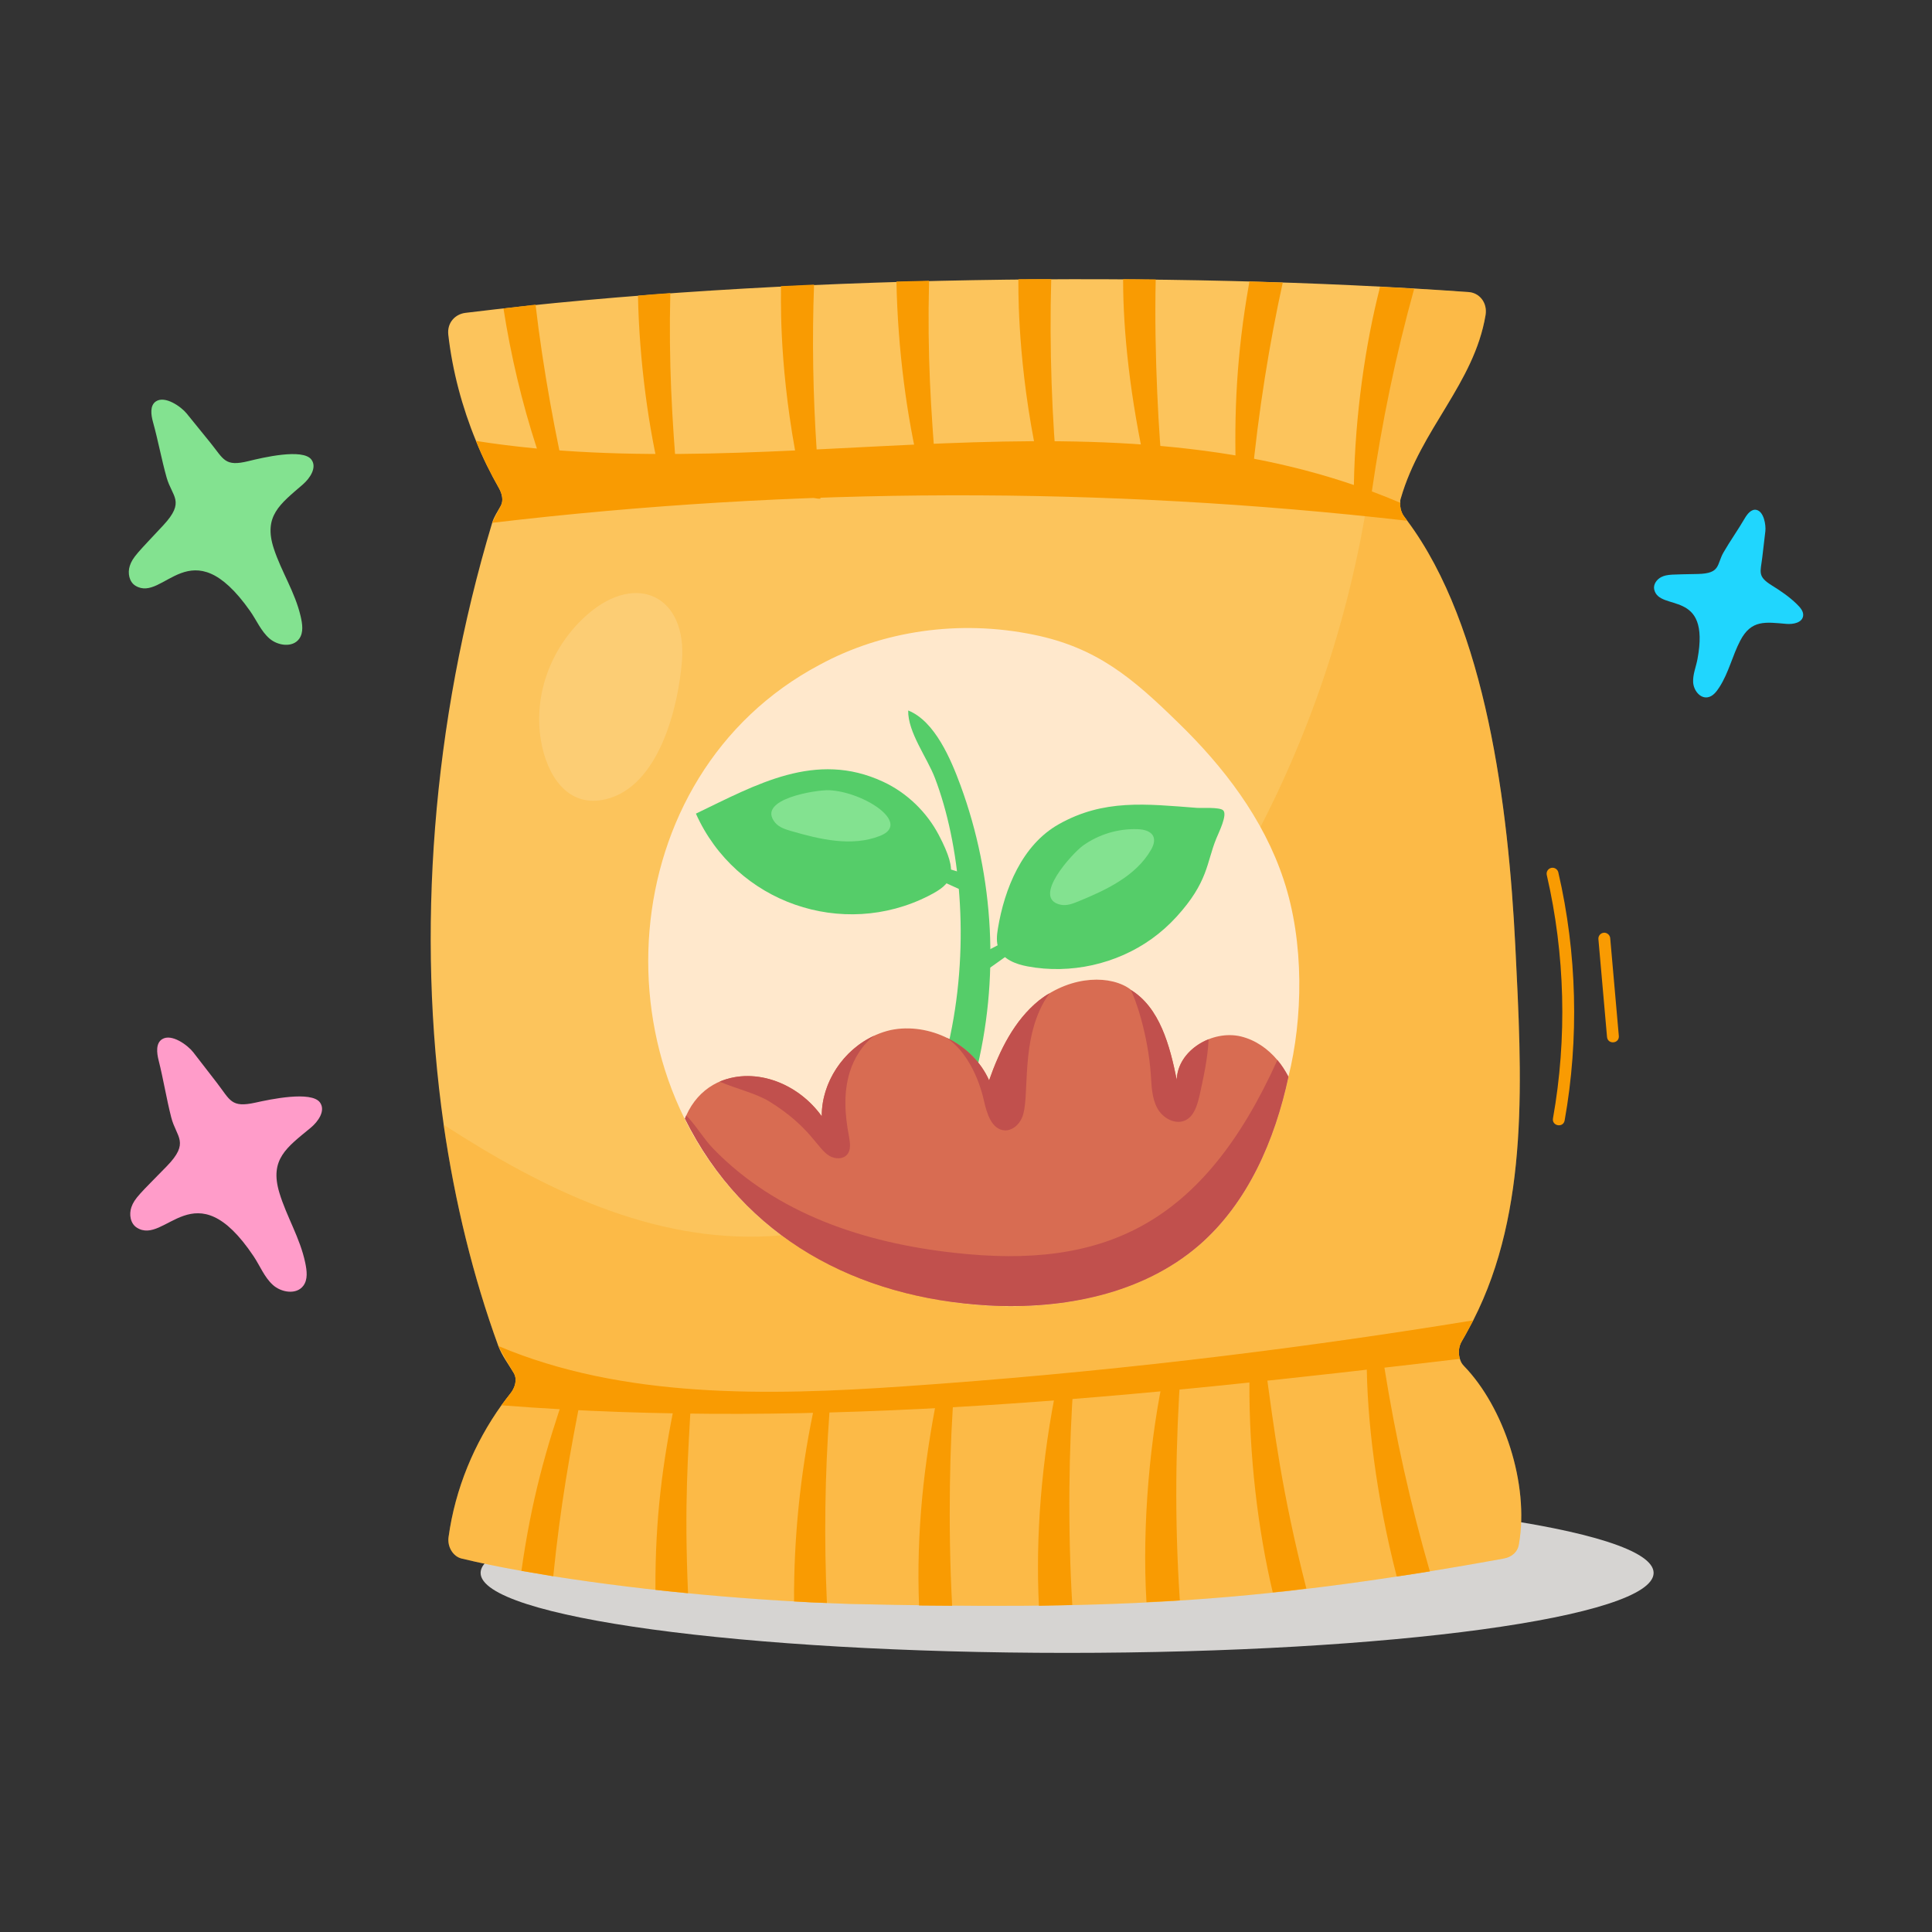 <svg width="130" height="130" viewBox="0 0 130 130" fill="none" xmlns="http://www.w3.org/2000/svg">
<rect x="0" y="0" width="130" height="130" fill="#333333" stroke="none"/>
<g id="fertilizer 1">
<g id="_x33_6_6_">
<g id="Group">
<g id="Group_2">
<g id="Group_3">
<g id="Group_4">
<g id="Group_5">
<path id="Vector" d="M71.803 111.219C93.599 111.219 111.268 108.81 111.268 105.837C111.268 102.865 93.599 100.455 71.803 100.455C50.008 100.455 32.339 102.865 32.339 105.837C32.339 108.81 50.008 111.219 71.803 111.219Z" fill="#D6D4D2"/>
</g>
</g>
<g id="Group_6">
<g id="Group_7">
<g id="Group_8">
<g id="Group_9">
<g id="Group_10">
<path id="Vector_2" d="M102.205 103.904C102.118 104.474 101.669 104.785 101.186 104.871C83.782 108.036 73.948 108.294 57.263 107.928C50.89 107.716 43.759 107.092 37.228 106.063C36.502 105.942 35.777 105.821 35.086 105.7C33.635 105.441 32.271 105.165 31.062 104.871C30.492 104.733 30.095 104.094 30.181 103.438C30.63 100.156 31.925 97.099 33.739 94.56C33.946 94.284 34.136 94.025 34.343 93.766C34.654 93.385 34.827 92.816 34.568 92.384C34.205 91.779 33.773 91.209 33.532 90.57C31.839 85.924 30.613 80.915 29.853 75.682V75.665C28.022 62.832 29.058 48.686 33.117 35.179C33.238 34.765 33.497 34.402 33.704 34.022C33.894 33.659 33.773 33.21 33.583 32.865C33.014 31.863 32.478 30.792 32.029 29.669C31.096 27.407 30.44 24.954 30.164 22.519C30.077 21.707 30.63 21.137 31.321 21.051C52.327 18.479 78.868 18.225 98.819 19.652C99.545 19.704 100.097 20.36 99.959 21.206C99.182 25.818 95.607 28.858 94.26 33.521C94.225 33.625 94.208 33.711 94.225 33.832C94.191 34.16 94.294 34.523 94.501 34.782C94.57 34.868 94.622 34.955 94.691 35.041C100.011 42.174 101.497 54.334 101.963 63.678C102.395 72.4 102.93 81.416 99.13 88.843C98.871 89.327 98.629 89.793 98.353 90.259C98.146 90.622 98.111 91.054 98.232 91.434C98.284 91.624 98.37 91.779 98.508 91.917C101.186 94.681 102.913 99.862 102.205 103.904Z" fill="#FCC45C"/>
</g>
</g>
<g id="Group_11">
<g id="Group_12">
<path id="Vector_3" d="M94.691 35.041C74.259 32.709 53.55 32.761 33.117 35.179C33.307 34.799 33.497 34.402 33.704 34.022C33.894 33.659 33.773 33.21 33.583 32.865C33.014 31.863 32.478 30.792 32.029 29.669C52.656 32.926 74.615 25.459 94.225 33.832C94.191 34.16 94.294 34.523 94.501 34.782C94.57 34.868 94.622 34.955 94.691 35.041Z" fill="#F99B02"/>
</g>
</g>
<g id="Group_13">
<g id="Group_14">
<path id="Vector_4" d="M98.353 90.259C98.146 90.622 98.111 91.054 98.232 91.434C76.798 93.973 55.191 96.235 33.739 94.56C33.946 94.284 34.136 94.025 34.343 93.765C34.654 93.385 34.827 92.815 34.568 92.384C34.205 91.779 33.86 91.175 33.532 90.57C41.891 94.111 51.667 93.921 60.856 93.282C73.689 92.401 86.453 90.915 99.13 88.843C98.871 89.326 98.629 89.793 98.353 90.259Z" fill="#F99B02"/>
</g>
</g>
</g>
<g id="Group_15" opacity="0.23">
<g id="Group_16">
<path id="Vector_5" d="M102.205 103.904C102.118 104.474 101.669 104.785 101.186 104.871C83.782 108.035 73.948 108.294 57.263 107.928C50.89 107.716 43.759 107.092 37.228 106.063C36.502 105.942 35.777 105.821 35.086 105.7C33.635 105.441 32.271 105.165 31.062 104.871C30.492 104.733 30.095 104.094 30.181 103.438C30.63 100.156 31.925 97.099 33.739 94.56C33.946 94.284 34.136 94.025 34.343 93.765C34.654 93.385 34.827 92.815 34.568 92.384C34.205 91.779 33.773 91.209 33.532 90.57C31.839 85.924 30.613 80.915 29.853 75.682C36.606 80.052 43.912 83.609 51.788 83.178C61.011 82.677 69.094 76.718 75.191 69.792C87.264 56.061 93.672 37.545 92.826 19.306C93.332 19.306 97.95 19.59 98.819 19.652C99.545 19.703 100.097 20.36 99.959 21.206C99.182 25.818 95.607 28.858 94.26 33.521C94.225 33.625 94.208 33.711 94.225 33.832C94.191 34.16 94.294 34.523 94.501 34.782C94.57 34.868 94.622 34.955 94.691 35.041C100.011 42.174 101.496 54.334 101.963 63.678C102.395 72.4 102.93 81.416 99.13 88.843C98.871 89.326 98.629 89.793 98.353 90.259C98.146 90.622 98.111 91.054 98.232 91.434C98.284 91.624 98.37 91.779 98.508 91.917C101.186 94.681 102.913 99.862 102.205 103.904Z" fill="#F99B02"/>
</g>
</g>
<g id="Group_17">
<g id="Group_18">
<path id="Vector_6" d="M86.695 72.452C85.779 76.718 83.966 80.932 80.684 83.782C73.34 90.129 59.157 88.73 51.546 82.297C39.87 72.464 41.105 52.174 55.156 44.73C59.362 42.444 64.55 41.677 69.561 42.71C73.81 43.573 76.228 45.646 79.233 48.582C82.325 51.57 85.019 55.094 86.366 59.17C87.791 63.427 87.661 68.591 86.695 72.452Z" fill="#FFE8CC"/>
</g>
</g>
<g id="Group_19">
<g id="Group_20">
<path id="Vector_7" d="M46.826 54.747C50.874 52.805 54.877 50.486 59.421 52.6C61.018 53.342 62.359 54.637 63.175 56.196C64.542 58.811 64.116 59.448 62.486 60.278C56.709 63.222 49.516 60.763 46.826 54.747Z" fill="#55CD69"/>
</g>
</g>
<g id="Group_21">
<g id="Group_22">
<path id="Vector_8" d="M79.161 61.692C81.305 59.343 81.177 58.059 81.835 56.44C82.016 55.996 82.607 54.819 82.305 54.526C82.069 54.295 80.855 54.384 80.534 54.359C77.094 54.098 74.267 53.754 71.237 55.464C68.778 56.852 67.586 59.8 67.145 62.491C67.072 62.938 67.024 63.413 67.198 63.832C67.502 64.566 68.362 64.879 69.142 65.026C72.026 65.567 75.121 64.879 77.504 63.168C78.106 62.735 78.661 62.239 79.161 61.692Z" fill="#55CD69"/>
</g>
</g>
<g id="Group_23">
<g id="Group_24">
<path id="Vector_9" d="M60.93 78.056C63.538 77.761 64.974 74.898 65.625 72.356C67.266 65.946 66.913 59.041 64.625 52.832C63.999 51.133 62.912 48.52 61.11 47.807C61.08 49.271 62.383 50.97 62.909 52.35C64.599 56.781 65.269 63.368 63.938 69.702C63.705 70.809 62.165 77.916 60.93 78.056Z" fill="#55CD69"/>
</g>
</g>
<g id="Group_25">
<g id="Group_26">
<path id="Vector_10" d="M64.904 59.985C65.303 60.166 65.826 60.216 65.755 59.797C65.706 59.505 65.641 59.191 65.286 58.967C65.003 58.789 65.048 58.826 60.505 57.48C60.681 57.532 61.008 58.074 61.192 58.198C61.844 58.634 64.359 59.738 64.904 59.985Z" fill="#55CD69"/>
</g>
</g>
<g id="Group_27">
<g id="Group_28">
<path id="Vector_11" d="M66.301 65.339C65.945 65.593 65.441 65.743 65.43 65.318C65.423 65.021 65.427 64.701 65.732 64.413C65.975 64.184 65.939 64.229 70.141 62.039C69.977 62.124 69.76 62.718 69.603 62.875C69.046 63.428 66.79 64.993 66.301 65.339Z" fill="#55CD69"/>
</g>
</g>
<g id="Group_29">
<g id="Group_30">
<path id="Vector_12" d="M86.695 72.452C85.779 76.718 83.966 80.932 80.684 83.782C76.867 87.081 71.53 88.117 66.504 87.841C57.652 87.332 50.073 83.289 46.088 75.267C46.123 75.198 46.14 75.129 46.175 75.06C47.857 71.307 52.875 71.725 55.294 75.112C55.274 72.492 57.238 69.923 59.94 69.308C62.527 68.777 65.457 70.231 66.555 72.694C67.264 70.673 68.248 68.669 69.906 67.322C72.198 65.559 74.811 65.634 76.072 66.579V66.597C78.041 67.788 78.715 70.362 79.181 72.659C79.236 70.676 81.569 69.281 83.499 69.74C84.484 69.982 85.313 70.569 85.952 71.329C86.246 71.675 86.487 72.055 86.695 72.452Z" fill="#D86C52"/>
</g>
</g>
<g id="Group_31">
<g id="Group_32">
<path id="Vector_13" d="M38.264 33.141C37.832 33.21 37.59 33.055 37.159 33.106C36.779 32.139 36.433 31.155 36.123 30.17C35.121 27.096 34.378 23.953 33.877 20.757C34.602 20.671 35.311 20.584 36.036 20.498C36.533 24.794 37.414 29.546 38.264 33.141Z" fill="#F99B02"/>
</g>
</g>
<g id="Group_33">
<g id="Group_34">
<path id="Vector_14" d="M45.57 32.416C45.121 32.416 44.914 32.226 44.482 32.226C43.669 28.971 43.013 24.353 42.928 19.893C43.653 19.825 44.378 19.773 45.104 19.721C44.991 24.446 45.219 28.198 45.57 32.416Z" fill="#F99B02"/>
</g>
</g>
<g id="Group_35">
<g id="Group_36">
<path id="Vector_15" d="M55.208 33.556C55.087 33.556 54.983 33.556 54.88 33.521C54.88 33.521 54.88 33.521 54.862 33.521C54.638 33.469 54.431 33.383 54.12 33.383C53.878 32.364 53.671 31.345 53.498 30.308C52.368 24.029 52.572 19.769 52.548 19.254C53.291 19.22 54.033 19.185 54.776 19.151C54.638 22.847 54.707 26.543 54.949 30.239C55.035 31.593 55.105 32.352 55.208 33.556Z" fill="#F99B02"/>
</g>
</g>
<g id="Group_37">
<g id="Group_38">
<path id="Vector_16" d="M62.98 31.828C62.548 31.846 62.341 31.656 61.892 31.656C61.032 28.111 60.406 23.528 60.32 18.944C61.046 18.926 61.788 18.909 62.514 18.892C62.392 24.036 62.64 27.511 62.98 31.828Z" fill="#F99B02"/>
</g>
</g>
<g id="Group_39">
<g id="Group_40">
<path id="Vector_17" d="M71.184 32.416C70.752 32.416 70.545 32.226 70.096 32.226C69.906 31.397 69.734 30.55 69.578 29.704C68.407 23.572 68.534 18.971 68.525 18.788C69.25 18.788 69.993 18.771 70.735 18.788C70.604 23.405 70.782 28.228 71.184 32.416Z" fill="#F99B02"/>
</g>
</g>
<g id="Group_41">
<g id="Group_42">
<path id="Vector_18" d="M78.249 31.984C77.799 31.984 77.592 31.794 77.16 31.794C76.03 26.709 75.571 22.306 75.571 18.788C76.297 18.788 77.04 18.805 77.765 18.805C77.648 23.888 77.993 29.626 78.249 31.984Z" fill="#F99B02"/>
</g>
</g>
<g id="Group_43">
<g id="Group_44">
<path id="Vector_19" d="M86.314 19.013C85.445 22.96 84.67 27.637 84.207 32.571C83.775 32.485 83.603 32.278 83.171 32.191C83.019 27.795 83.217 23.782 84.035 19.151C84.052 19.082 84.052 19.013 84.069 18.944C84.812 18.961 85.572 18.995 86.314 19.013Z" fill="#F99B02"/>
</g>
</g>
<g id="Group_45">
<g id="Group_46">
<path id="Vector_20" d="M95.158 19.427C93.914 23.901 92.981 28.443 92.308 33.072C92.239 33.556 92.17 34.039 92.101 34.54C91.669 34.437 91.513 34.212 91.082 34.126C91.082 33.625 91.082 33.141 91.099 32.64C91.183 27.901 91.878 23.13 92.861 19.306C93.638 19.341 94.398 19.375 95.158 19.427Z" fill="#F99B02"/>
</g>
</g>
<g id="Group_47">
<g id="Group_48">
<path id="Vector_21" d="M39.18 93.558C38.343 97.736 37.705 101.36 37.228 106.063C36.502 105.942 35.777 105.821 35.086 105.7C35.752 100.954 36.748 97.422 38.074 93.61C38.523 93.662 38.748 93.489 39.18 93.558Z" fill="#F99B02"/>
</g>
</g>
<g id="Group_49">
<g id="Group_50">
<path id="Vector_22" d="M46.296 107.203C45.57 107.134 44.845 107.065 44.102 106.978C44.081 102.074 44.596 98.425 45.415 94.335C45.846 94.335 46.054 94.145 46.503 94.128C46.304 97.899 46.033 101.081 46.296 107.203Z" fill="#F99B02"/>
</g>
</g>
<g id="Group_51">
<g id="Group_52">
<path id="Vector_23" d="M55.812 95.026C55.501 99.327 55.45 103.593 55.64 107.859C54.932 107.842 54.189 107.807 53.429 107.756C53.412 103.489 53.843 99.24 54.707 95.061C54.707 94.992 54.724 94.923 54.742 94.853C55.191 94.853 55.381 94.663 55.83 94.663C55.812 94.784 55.812 94.905 55.812 95.026Z" fill="#F99B02"/>
</g>
</g>
<g id="Group_53">
<g id="Group_54">
<path id="Vector_24" d="M64.068 108.049C63.343 108.049 62.6 108.032 61.84 108.032C61.65 103.078 62.162 98.471 63.118 93.696C63.568 93.679 63.775 93.489 64.207 93.489C63.913 96.857 63.774 102.65 64.068 108.049Z" fill="#F99B02"/>
</g>
</g>
<g id="Group_55">
<g id="Group_56">
<path id="Vector_25" d="M72.152 107.997C71.409 108.015 70.666 108.032 69.906 108.049C69.677 103.472 70.058 98.277 71.167 92.954C71.616 92.936 71.823 92.764 72.255 92.746C71.91 97.411 71.842 102.834 72.152 107.997Z" fill="#F99B02"/>
</g>
</g>
<g id="Group_57">
<g id="Group_58">
<path id="Vector_26" d="M79.388 107.687C78.646 107.738 77.886 107.773 77.143 107.807C76.83 102.593 77.398 96.599 78.37 92.228C78.819 92.228 79.026 92.038 79.457 92.021C79.104 97.153 79.022 102.124 79.388 107.687Z" fill="#F99B02"/>
</g>
</g>
<g id="Group_59">
<g id="Group_60">
<path id="Vector_27" d="M87.903 106.892C87.144 106.996 86.384 107.082 85.641 107.151C84.635 102.903 84.048 97.948 84.069 93.023C84.069 92.729 84.087 92.435 84.087 92.142C84.518 92.055 84.691 91.831 85.123 91.745C85.735 96.232 86.246 100.408 87.903 106.892Z" fill="#F99B02"/>
</g>
</g>
<g id="Group_61">
<g id="Group_62">
<path id="Vector_28" d="M96.211 105.735C95.451 105.856 94.709 105.977 93.983 106.08C92.594 100.697 91.963 95.394 91.963 91.503C92.394 91.399 92.55 91.157 92.981 91.054C93.033 91.382 93.085 91.693 93.154 92.021C93.897 96.684 94.916 101.244 96.211 105.735Z" fill="#F99B02"/>
</g>
</g>
</g>
<g id="Group_63">
<g id="Group_64">
<path id="Vector_29" d="M58.835 69.688C58.041 70.276 57.471 71.191 57.177 72.141C56.745 73.54 56.849 75.025 57.125 76.459C57.194 76.873 57.281 77.374 57.004 77.685C56.728 78.013 56.21 77.996 55.83 77.789C54.979 77.303 54.59 75.874 51.788 74.127C50.855 73.557 49.543 73.264 48.42 72.78C50.908 71.744 53.764 72.969 55.294 75.112C55.277 72.832 56.762 70.621 58.835 69.688Z" fill="#C1504D"/>
</g>
</g>
<g id="Group_65">
<g id="Group_66">
<path id="Vector_30" d="M69.906 67.322C70.131 67.15 70.355 66.977 70.614 66.838C68.495 69.778 69.402 73.996 68.732 75.284C68.525 75.716 68.093 76.079 67.609 76.062C66.728 76.01 66.4 74.922 66.21 74.075C65.859 72.505 65.027 70.719 63.688 69.827C64.932 70.414 65.986 71.416 66.555 72.694C67.264 70.673 68.248 68.669 69.906 67.322Z" fill="#C1504D"/>
</g>
</g>
<g id="Group_67">
<g id="Group_68">
<path id="Vector_31" d="M81.323 69.93C81.271 71.208 80.978 72.504 80.701 73.782C80.546 74.386 80.356 75.077 79.786 75.371C79.112 75.716 78.231 75.25 77.869 74.559C77.506 73.885 77.489 73.091 77.437 72.314C77.252 69.618 76.387 67.122 76.072 66.597C78.041 67.788 78.715 70.362 79.181 72.659C79.216 71.416 80.148 70.397 81.323 69.93Z" fill="#C1504D"/>
</g>
</g>
<g id="Group_69">
<g id="Group_70">
<path id="Vector_32" d="M86.695 72.452C85.779 76.718 83.966 80.932 80.684 83.782C76.867 87.081 71.53 88.117 66.504 87.841C57.652 87.332 50.073 83.289 46.088 75.267C46.123 75.198 46.14 75.129 46.175 75.06C46.831 75.716 47.349 76.632 47.988 77.288C52.256 81.689 58.179 83.635 64.224 84.3C74.234 85.428 80.927 82.471 85.952 71.329C86.246 71.675 86.487 72.055 86.695 72.452Z" fill="#C1504D"/>
</g>
</g>
<g id="Group_71">
<g id="Group_72">
<path id="Vector_33" d="M72.867 56.902C73.928 56.142 75.245 55.745 76.55 55.793C77.486 55.827 77.958 56.305 77.448 57.185C76.429 58.947 74.446 59.88 72.563 60.651C72.183 60.807 71.773 60.963 71.371 60.878C69.348 60.452 72.201 57.379 72.867 56.902Z" fill="#83E290"/>
</g>
</g>
<g id="Group_73">
<g id="Group_74">
<path id="Vector_34" d="M55.803 53.172C58.145 53.29 61.358 55.403 59.212 56.246C57.318 56.99 55.185 56.486 53.231 55.917C52.837 55.802 52.419 55.67 52.157 55.353C50.839 53.761 54.985 53.132 55.803 53.172Z" fill="#83E290"/>
</g>
</g>
</g>
</g>
<g id="Group_75">
<g id="Group_76">
<path id="Vector_35" d="M21.534 74.188C20.958 73.378 18.154 73.979 17.194 74.192C15.538 74.558 15.503 74.036 14.583 72.847C14.057 72.167 13.532 71.487 13.006 70.808C12.639 70.334 11.544 69.519 10.906 69.927C10.473 70.203 10.547 70.846 10.672 71.344C10.994 72.616 11.199 73.928 11.523 75.191C11.867 76.535 12.797 76.86 11.21 78.486C9.451 80.289 9.05 80.623 8.84 81.233C8.675 81.712 8.772 82.322 9.197 82.599C11.133 83.857 13.086 78.585 17.064 84.53C17.495 85.173 17.781 85.929 18.352 86.452C18.922 86.975 19.946 87.137 20.409 86.517C20.729 86.09 20.648 85.496 20.54 84.974C20.189 83.289 19.286 81.875 18.8 80.263C18.117 78.002 19.297 77.214 20.902 75.888C21.419 75.462 21.92 74.732 21.534 74.188Z" fill="#FF9CC9"/>
</g>
</g>
<g id="Group_77">
<g id="Group_78">
<path id="Vector_36" d="M121.327 41.453C121.376 41.146 121.136 40.877 120.914 40.66C120.39 40.146 119.832 39.771 119.212 39.385C118.231 38.773 118.463 38.502 118.582 37.485C118.65 36.903 118.718 36.321 118.787 35.739C118.834 35.334 118.689 34.415 118.184 34.309C117.842 34.237 117.571 34.585 117.395 34.887C116.944 35.66 116.418 36.397 115.973 37.167C115.5 37.985 115.798 38.587 114.25 38.622C112.533 38.661 112.178 38.632 111.785 38.829C111.476 38.984 111.233 39.327 111.308 39.664C111.65 41.201 115.116 39.565 114.218 44.357C114.121 44.876 113.899 45.38 113.928 45.907C113.956 46.434 114.377 47.001 114.899 46.921C115.258 46.865 115.502 46.537 115.699 46.231C116.331 45.244 116.566 44.124 117.098 43.107C117.844 41.681 118.794 41.86 120.208 41.98C120.663 42.018 121.256 41.902 121.327 41.453Z" fill="#20D6FE"/>
</g>
</g>
<g id="Group_79">
<g id="Group_80">
<path id="Vector_37" d="M20.954 30.926C20.374 30.149 17.652 30.798 16.72 31.027C15.113 31.422 15.067 30.914 14.143 29.775C13.615 29.124 13.087 28.473 12.558 27.821C12.19 27.367 11.103 26.597 10.49 27.01C10.074 27.289 10.16 27.915 10.294 28.397C10.637 29.631 10.867 30.906 11.211 32.131C11.577 33.434 12.492 33.73 10.981 35.352C9.306 37.151 8.921 37.486 8.731 38.085C8.581 38.557 8.689 39.15 9.11 39.41C11.027 40.594 12.812 35.406 16.828 41.115C17.263 41.733 17.559 42.464 18.128 42.961C18.696 43.458 19.698 43.593 20.136 42.978C20.438 42.555 20.346 41.976 20.229 41.469C19.849 39.834 18.936 38.475 18.424 36.913C17.707 34.724 18.84 33.928 20.376 32.599C20.87 32.171 21.343 31.447 20.954 30.926Z" fill="#83E290"/>
</g>
</g>
</g>
<g id="Group_81" opacity="0.15">
<g id="Group_82">
<path id="Vector_38" d="M45.885 44.507C45.635 47.586 44.347 52.917 40.764 53.778C38.153 54.406 36.781 52.103 36.399 49.83C35.868 46.67 37.135 43.435 39.533 41.343C42.839 38.46 46.241 40.115 45.885 44.507Z" fill="white"/>
</g>
</g>
</g>
<g id="Group_83">
<g id="Group_84">
<path id="Vector_39" d="M104.497 75.25C105.457 69.868 105.313 64.206 104.079 58.877C104.029 58.663 104.163 58.449 104.378 58.399C104.592 58.35 104.806 58.483 104.856 58.698C106.114 64.13 106.262 69.902 105.282 75.39C105.237 75.644 105.029 75.741 104.837 75.714C104.634 75.686 104.449 75.518 104.497 75.25Z" fill="#F99B02"/>
</g>
</g>
<g id="Group_85">
<g id="Group_86">
<path id="Vector_40" d="M108.133 69.773L107.553 63.194C107.534 62.975 107.696 62.782 107.915 62.762C108.119 62.74 108.328 62.905 108.347 63.124L108.927 69.703C108.947 69.938 108.802 70.082 108.631 70.124C108.415 70.176 108.158 70.067 108.133 69.773Z" fill="#F99B02"/>
</g>
</g>
</g>
</g>
</svg>
